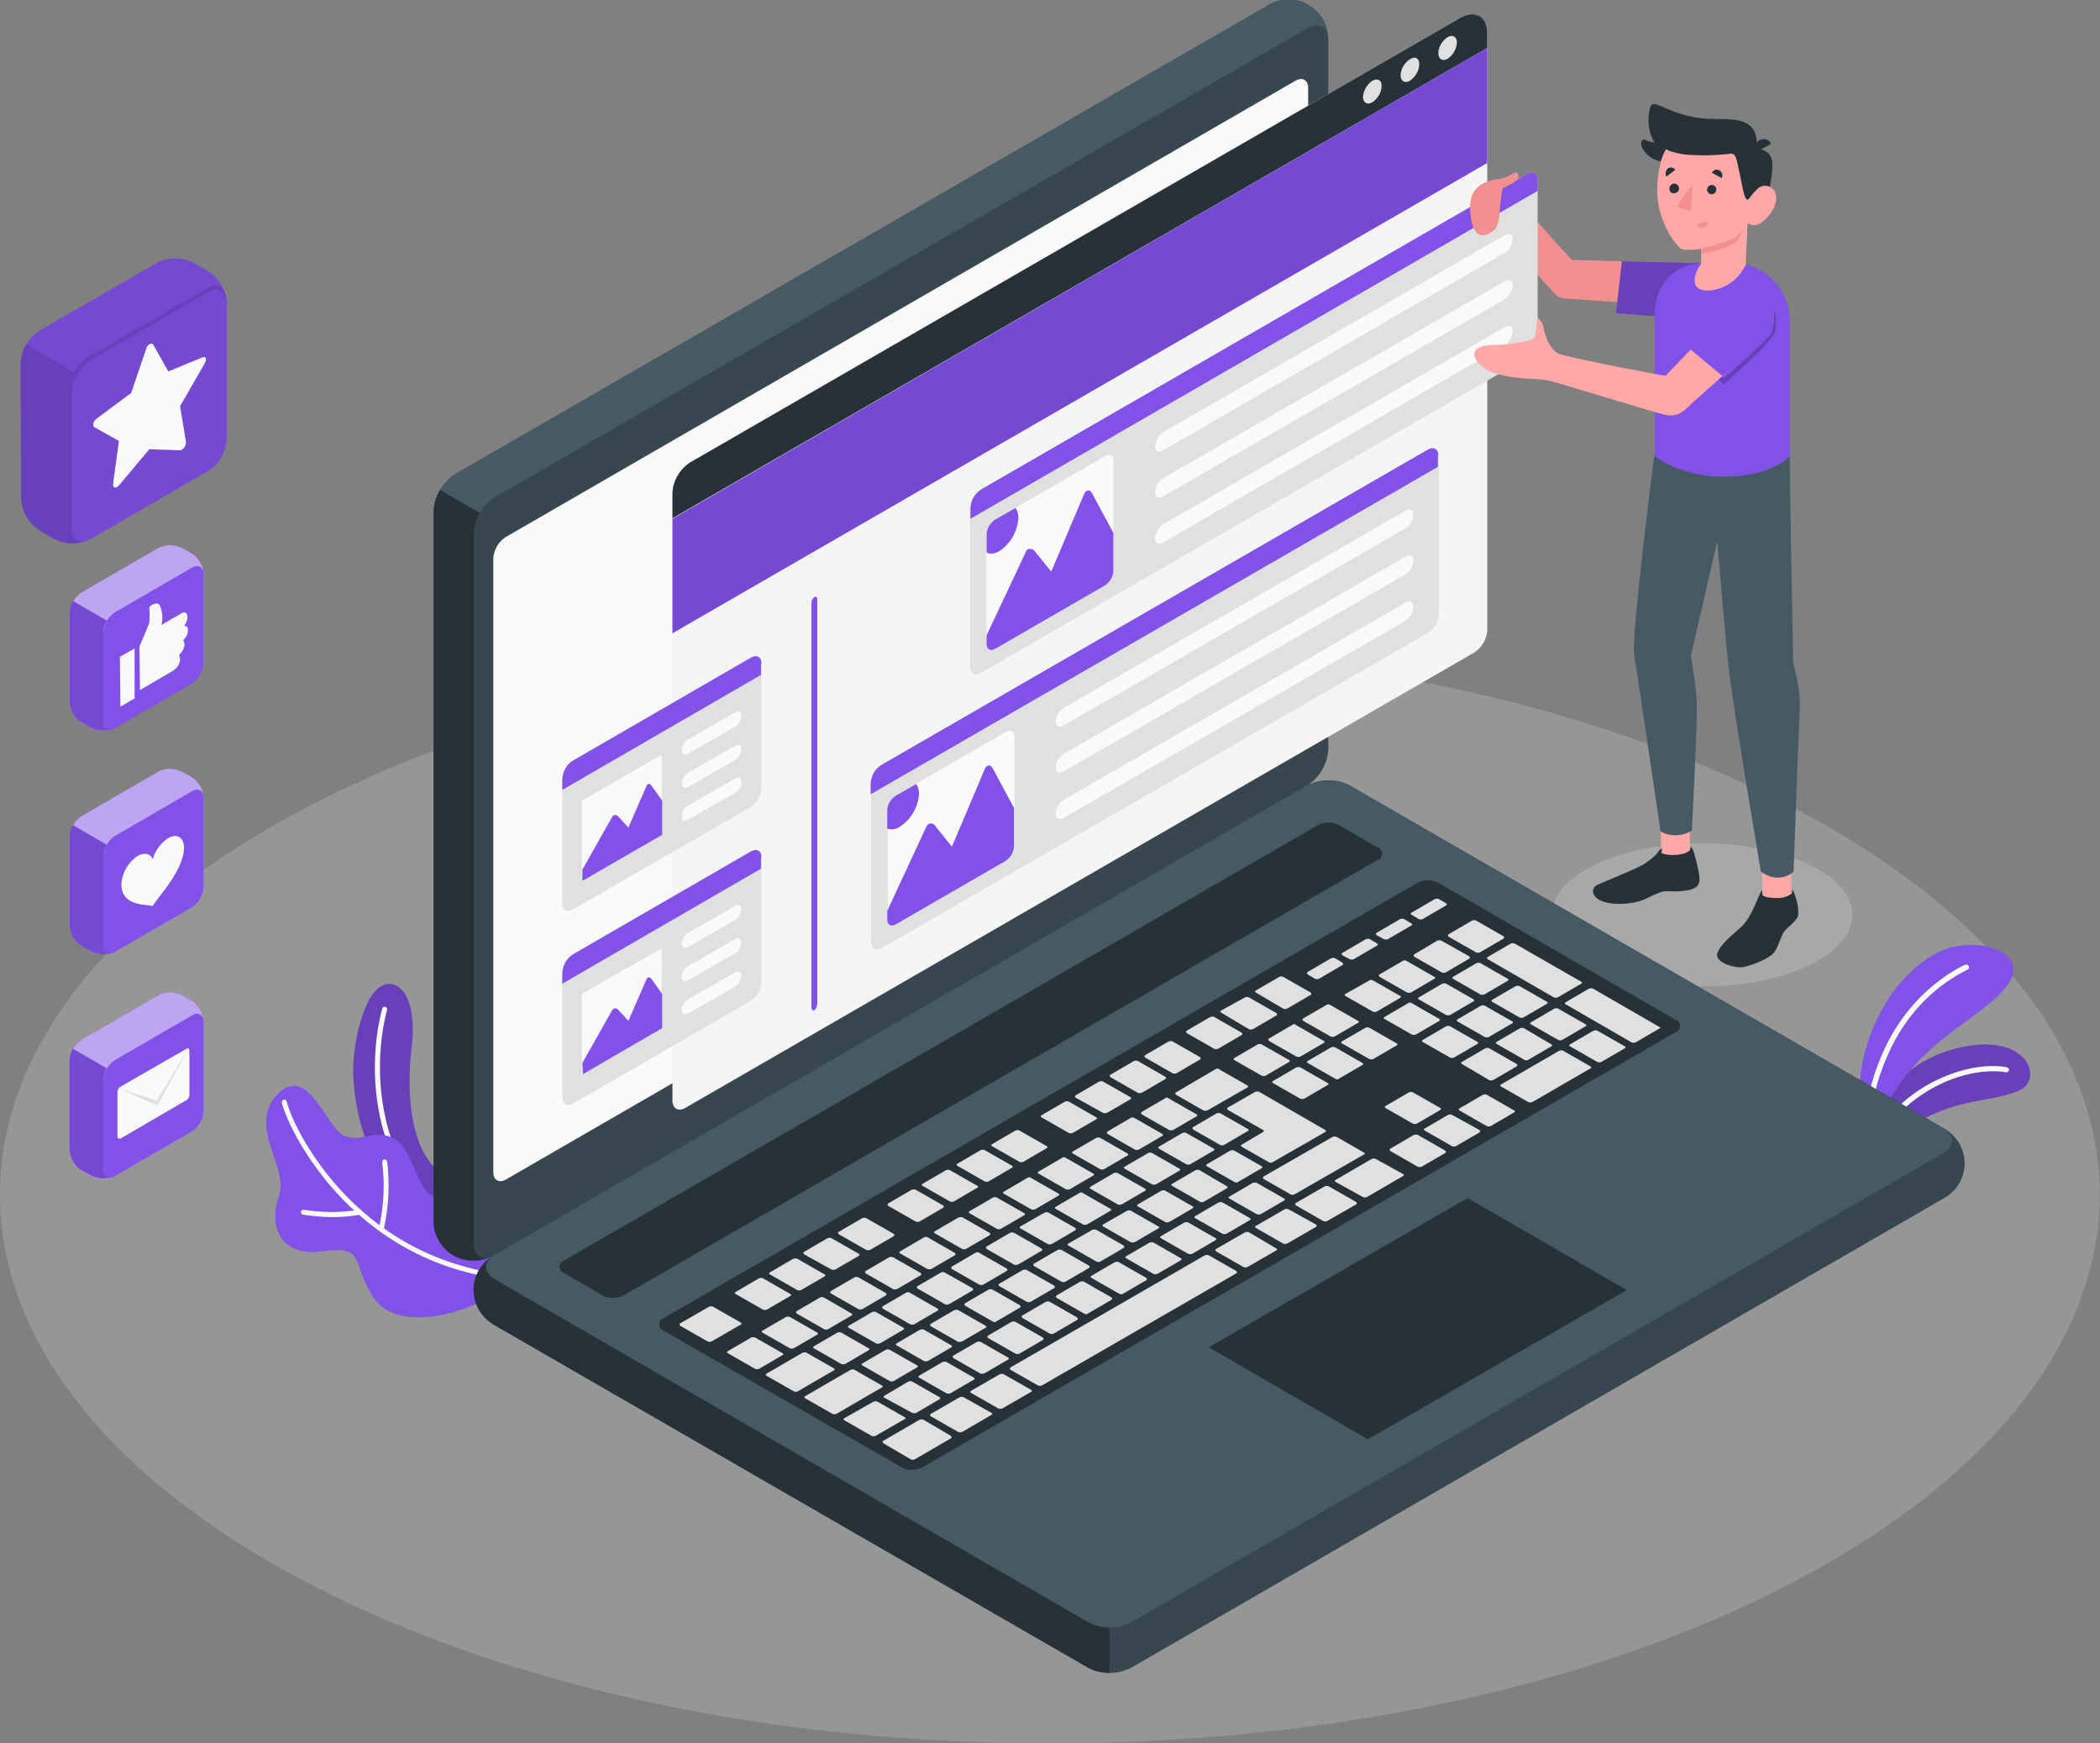 <?xml version="1.0" encoding="utf-8"?>
<!-- Generator: Adobe Illustrator 24.2.3, SVG Export Plug-In . SVG Version: 6.00 Build 0)  -->
<svg version="1.1" id="Livello_1" xmlns="http://www.w3.org/2000/svg" xmlns:xlink="http://www.w3.org/1999/xlink" x="0px" y="0px"
	 viewBox="0 0 429.1 356.2" style="enable-background:new 0 0 429.1 356.2;" xml:space="preserve">
<rect x="0" y="0" width="429.1" height="356.2" fill="#808080" stroke="none"/>
<style type="text/css">
	.st0{opacity:0.2;}
	.st1{fill:#F0F0F0;}
	.st2{fill:#8251E8;}
	.st3{opacity:0.2;enable-background:new    ;}
	.st4{fill:#FAFAFA;}
	.st5{opacity:0.5;fill:#FAFAFA;enable-background:new    ;}
	.st6{opacity:0.1;enable-background:new    ;}
	.st7{fill:#E0E0E0;}
	.st8{opacity:0.25;}
	.st9{fill:#37474F;}
	.st10{fill:#263238;}
	.st11{fill:#455A64;}
	.st12{fill:#F5F5F5;}
	.st13{fill:#F28F8F;}
	.st14{fill:#FFA8A7;}
</style>
<g id="freepik--Floor--inject-2" class="st0">
	<path class="st1" d="M62.8,323.4c83.8,43.8,219.6,43.8,303.4,0s83.8-114.7,0-158.5s-219.6-43.8-303.4,0S-20.9,279.6,62.8,323.4z"/>
</g>
<g id="freepik--Plants--inject-2">
	<path class="st2" d="M384,237.7c0,0,1-5.3,9.6-9.4c8.3-4,13.1-3.1,18.8-5.4s1.6-13-14-8.3c-14.3,4.4-15.7,16.8-15.7,16.8L384,237.7
		z"/>
	<path class="st3" d="M384,237.7c0,0,1-5.3,9.6-9.4c8.3-4,13.1-3.1,18.8-5.4s1.6-13-14-8.3c-14.3,4.4-15.7,16.8-15.7,16.8L384,237.7
		z"/>
	<path class="st4" d="M382.5,235.7c-0.1,0-0.1,0-0.2,0c-0.3-0.1-0.4-0.4-0.3-0.7c0,0,0,0,0,0c2-5.7,7-11,13.5-14.2
		c8.4-4.1,14.3-2.8,14.6-2.7c0.3,0.1,0.5,0.4,0.4,0.6s-0.4,0.5-0.6,0.4l0,0c-0.1,0-5.9-1.3-13.8,2.6c-6.2,3.1-11.1,8.1-13,13.6
		C383,235.6,382.8,235.7,382.5,235.7z"/>
	<path class="st2" d="M382.8,231.1c0,0,1-3,4.9-8.9c6.6-10.2,17.5-14.6,22.2-20.5c5.1-6.3-3.7-10.2-11.6-8
		c-4.5,1.3-8.7,5.4-10.9,8.2c-4.6,6.1-7.2,13.4-7.5,21L382.8,231.1z"/>
	<path class="st4" d="M381.3,231.4L381.3,231.4c-0.3,0-0.5-0.3-0.5-0.6c0.5-6.6,2.3-13,5.5-18.9c6-10.8,14.9-14.6,15.3-14.8
		c0.3-0.1,0.6,0.1,0.7,0.4c0.1,0.2,0,0.5-0.2,0.6c-6.3,3.1-11.4,8.1-14.8,14.3c-3.1,5.7-4.9,11.9-5.4,18.4
		C381.9,231.1,381.6,231.4,381.3,231.4C381.3,231.4,381.3,231.4,381.3,231.4z"/>
	<path class="st2" d="M90.6,240.1c-7.2-4.8-7.5-17.8-6.5-26c1.6-13-5-16-8.4-10.3c-1.6,2.8-3.7,8.9-3.5,15.9
		c0.4,11.1,5.2,24.3,16.8,29.1L90.6,240.1z"/>
	<path class="st3" d="M90.6,240.1c-7.2-4.8-7.5-17.8-6.5-26c1.6-13-5-16-8.4-10.3c-1.6,2.8-3.7,8.9-3.5,15.9
		c0.4,11.1,5.2,24.3,16.8,29.1L90.6,240.1z"/>
	<path class="st4" d="M89.1,248.1c-0.1,0-0.2,0-0.3-0.1c-12.2-10.4-14.1-29-10.7-41.9c0.1-0.3,0.3-0.4,0.6-0.4
		c0.3,0.1,0.4,0.3,0.4,0.6c-3.3,12.6-1.5,30.8,10.4,40.9c0.2,0.2,0.2,0.5,0.1,0.7c0,0,0,0,0,0C89.4,248.1,89.2,248.1,89.1,248.1z"/>
	<path class="st2" d="M101.4,264.1c-6.3,4.5-20.7,8.4-25.3,0.7c-4.4-7.2-1.4-10.3-10.3-9.1s-10.9-5.6-8.8-11.4s-6.6-14.2-0.3-20.7
		s10,7.1,13.7,8.5c3.7,1.5,5.9-1.7,10.2,0.6c4.2,2.3,4.6,11.8,8.8,11.9c6.8,0.3,18.1,0.3,19,6.3S101.4,264.1,101.4,264.1z"/>
	<path class="st4" d="M103.9,261.5L103.9,261.5c-32.8-3.4-45.5-32-46.3-36.2c0-0.3,0.1-0.5,0.4-0.6s0.5,0.1,0.6,0.4
		c0.8,4.1,13.2,32,45.3,35.4c0.3,0,0.5,0.3,0.5,0.5c0,0,0,0,0,0C104.4,261.3,104.2,261.5,103.9,261.5z"/>
	<path class="st4" d="M68.1,248.7c-2.1,0-4.1-0.2-6.2-0.5c-0.3-0.1-0.4-0.3-0.4-0.6c0-0.3,0.3-0.4,0.6-0.4c0,0,0,0,0,0
		c3.7,0.6,7.5,0.6,11.3,0c0.3-0.1,0.5,0.1,0.6,0.4c0.1,0.3-0.1,0.5-0.4,0.6c0,0,0,0,0,0C71.8,248.5,70,248.7,68.1,248.7z"/>
	<path class="st4" d="M77.9,251.7h-0.1c-0.3-0.1-0.4-0.3-0.4-0.6c1-4.5,1.3-9,0.7-13.6c0-0.3,0.1-0.5,0.4-0.6c0.3,0,0.5,0.1,0.6,0.4
		c0.6,4.7,0.3,9.4-0.7,14C78.3,251.5,78.1,251.7,77.9,251.7z"/>
</g>
<g id="freepik--Icons--inject-2">
	<path class="st2" d="M16.6,212.5l15.7-9.1c1.5-0.8,3.3-0.8,4.9,0l2,1.1c1.4,0.9,2.3,2.5,2.4,4.2V227c-0.1,1.7-1,3.3-2.4,4.2
		l-15.7,9.1c-1.5,0.8-3.3,0.8-4.9,0l-2-1.1c-1.4-0.9-2.3-2.5-2.4-4.2v-18.1C14.3,215,15.2,213.5,16.6,212.5z"/>
	<path class="st5" d="M16.6,212.5l15.7-9.1c1.5-0.8,3.3-0.8,4.9,0l2,1.1c1.4,0.9,2.3,2.5,2.4,4.2V227c-0.1,1.7-1,3.3-2.4,4.2
		l-15.7,9.1c-1.5,0.8-3.3,0.8-4.9,0l-2-1.1c-1.4-0.9-2.3-2.5-2.4-4.2v-18.1C14.3,215,15.2,213.5,16.6,212.5z"/>
	<path class="st2" d="M41.6,208.9c0-1.6-1.1-2.2-2.4-1.4l-15.7,9.1c-1.4,0.9-2.3,2.5-2.4,4.2v18.1c0,1.5,1.1,2.2,2.4,1.4l15.7-9.1
		c1.4-0.9,2.3-2.5,2.4-4.2V208.9z"/>
	<path class="st2" d="M14.2,234.9c0.1,1.7,1,3.3,2.4,4.2l2,1.1c1.4,0.7,3,0.8,4.5,0.2c-1.2,0.4-2-0.2-2-1.6v-18.1
		c0-0.8,0.3-1.7,0.7-2.4l-6.9-4c-0.4,0.7-0.7,1.6-0.7,2.4L14.2,234.9z"/>
	<path class="st6" d="M14.2,234.9c0.1,1.7,1,3.3,2.4,4.2l2,1.1c1.4,0.7,3,0.8,4.5,0.2c-1.2,0.4-2-0.2-2-1.6v-18.1
		c0-0.8,0.3-1.7,0.7-2.4l-6.9-4c-0.4,0.7-0.7,1.6-0.7,2.4L14.2,234.9z"/>
	<path class="st4" d="M24.7,222l13.4-7.7c0.3-0.2,0.6,0,0.6,0.4v9c0,0.5-0.3,0.9-0.6,1.1l-13.4,7.8c-0.4,0.2-0.7,0-0.7-0.4v-9
		C24,222.7,24.3,222.2,24.7,222z"/>
	<polygon class="st7" points="24,222.3 32,224.9 38.7,213.9 32.2,225.9 	"/>
	<path class="st2" d="M16.6,166.8l15.7-9.1c1.5-0.8,3.3-0.8,4.9,0l2,1.1c1.4,0.9,2.3,2.5,2.4,4.2v18.1c-0.1,1.7-1,3.3-2.4,4.2
		l-15.7,9.1c-1.5,0.8-3.3,0.8-4.9,0l-2-1.1c-1.4-0.9-2.3-2.5-2.4-4.2V171C14.3,169.3,15.2,167.8,16.6,166.8z"/>
	<path class="st5" d="M16.6,166.8l15.7-9.1c1.5-0.8,3.3-0.8,4.9,0l2,1.1c1.4,0.9,2.3,2.5,2.4,4.2v18.1c-0.1,1.7-1,3.3-2.4,4.2
		l-15.7,9.1c-1.5,0.8-3.3,0.8-4.9,0l-2-1.1c-1.4-0.9-2.3-2.5-2.4-4.2V171C14.3,169.3,15.2,167.8,16.6,166.8z"/>
	<path class="st2" d="M41.6,163.1c0-1.6-1.1-2.2-2.4-1.4l-15.7,9.1c-1.4,0.9-2.3,2.5-2.4,4.2v18.1c0,1.5,1.1,2.2,2.4,1.4l15.7-9.1
		c1.4-0.9,2.3-2.5,2.4-4.2V163.1z"/>
	<path class="st2" d="M14.2,189.1c0.1,1.7,1,3.3,2.4,4.2l2,1.1c1.4,0.7,3,0.8,4.5,0.2c-1.2,0.4-2-0.2-2-1.6V175
		c0-0.8,0.3-1.7,0.7-2.4l-6.9-4c-0.4,0.7-0.7,1.6-0.7,2.4L14.2,189.1z"/>
	<path class="st6" d="M14.2,189.1c0.1,1.7,1,3.3,2.4,4.2l2,1.1c1.4,0.7,3,0.8,4.5,0.2c-1.2,0.4-2-0.2-2-1.6V175
		c0-0.8,0.3-1.7,0.7-2.4l-6.9-4c-0.4,0.7-0.7,1.6-0.7,2.4L14.2,189.1z"/>
	<path class="st4" d="M31.2,185.1l-1.6-0.2c-2.2-0.2-4.8-1-4.8-4.2c0.1-2.3,1.4-4.5,3.3-5.8c1.4-0.8,2.7-0.5,3.1,0.7
		c0.5-1.8,1.6-3.3,3.1-4.3c1.8-1.1,3.3-0.2,3.3,1.9c0,3.1-2.6,7-4.8,9.7L31.2,185.1z"/>
	<path class="st2" d="M16.6,121.1l15.7-9.1c1.5-0.8,3.3-0.8,4.9,0l2,1.1c1.4,0.9,2.3,2.5,2.4,4.2v18.1c-0.1,1.7-1,3.3-2.4,4.2
		l-15.7,9.1c-1.5,0.8-3.3,0.8-4.9,0l-2-1.1c-1.4-0.9-2.3-2.5-2.4-4.2v-18.1C14.3,123.6,15.2,122.1,16.6,121.1z"/>
	<path class="st5" d="M16.6,121.1l15.7-9.1c1.5-0.8,3.3-0.8,4.9,0l2,1.1c1.4,0.9,2.3,2.5,2.4,4.2v18.1c-0.1,1.7-1,3.3-2.4,4.2
		l-15.7,9.1c-1.5,0.8-3.3,0.8-4.9,0l-2-1.1c-1.4-0.9-2.3-2.5-2.4-4.2v-18.1C14.3,123.6,15.2,122.1,16.6,121.1z"/>
	<path class="st2" d="M23.5,148.8c-1.3,0.8-2.4,0.1-2.4-1.4v-18.1c0.1-1.7,1-3.3,2.4-4.2l15.7-9.1c1.3-0.8,2.4-0.1,2.4,1.4v18.1
		c-0.1,1.7-1,3.3-2.4,4.2"/>
	<path class="st2" d="M14.2,143.4c0.1,1.7,1,3.3,2.4,4.2l2,1.1c1.4,0.7,3,0.8,4.5,0.2c-1.2,0.4-2-0.2-2-1.6v-18.1
		c0-0.8,0.3-1.7,0.7-2.4l-6.9-4c-0.4,0.7-0.7,1.6-0.7,2.4L14.2,143.4z"/>
	<path class="st6" d="M14.2,143.4c0.1,1.7,1,3.3,2.4,4.2l2,1.1c1.4,0.7,3,0.8,4.5,0.2c-1.2,0.4-2-0.2-2-1.6v-18.1
		c0-0.8,0.3-1.7,0.7-2.4l-6.9-4c-0.4,0.7-0.7,1.6-0.7,2.4L14.2,143.4z"/>
	<path class="st4" d="M28.5,132.1c0,0,1.8-4.2,2-4.8c0.1-1,0.1-2.1,0-3.1c0-0.4,1.7-1.5,2.2-0.4c0.5,1.2,0.6,2.6,0.3,3.9l4.1-2.4
		c0.9-0.5,1.2,0.2,1.2,0.8c0,0.6-0.3,1.3-0.7,1.8c0,0,0.8-0.2,0.8,0.9c0,0.8-0.4,1.5-1,2c0,0,0.3,0.2,0.3,1c-0.1,0.8-0.5,1.5-1.1,2
		c0.1,0.3,0.2,0.7,0.2,1c-0.1,1-0.7,1.8-1.5,2.3l-6.7,3.9L28.5,132.1z"/>
	<polygon class="st4" points="24.6,144.4 27.5,142.7 27.5,132.5 24.5,134.2 	"/>
	<path class="st2" d="M8,67.6l24.1-13.9c2.3-1.2,5.1-1.2,7.5,0l3,1.8c2.2,1.4,3.6,3.8,3.7,6.5v27.8c-0.2,2.6-1.5,5-3.7,6.4l-24,13.9
		c-2.3,1.2-5.1,1.2-7.5,0l-3-1.8c-2.2-1.4-3.6-3.8-3.7-6.5V74C4.5,71.4,5.8,69,8,67.6z"/>
	<path class="st6" d="M8,67.6l24.1-13.9c2.3-1.2,5.1-1.2,7.5,0l3,1.8c2.2,1.4,3.6,3.8,3.7,6.5v27.8c-0.2,2.6-1.5,5-3.7,6.4l-24,13.9
		c-2.3,1.2-5.1,1.2-7.5,0l-3-1.8c-2.2-1.4-3.6-3.8-3.7-6.5V74C4.5,71.4,5.8,69,8,67.6z"/>
	<path class="st2" d="M46.3,61.7c0-1.4-0.7-4.9-4.2-2.7S21,71.2,18.5,72.6c-1.7,0.9-3,2.4-3.8,4.1l1.9,1.9L46.3,61.7z"/>
	<path class="st3" d="M46.3,61.7c0-1.4-0.7-4.9-4.2-2.7S21,71.2,18.5,72.6c-1.7,0.9-3,2.4-3.8,4.1l1.9,1.9L46.3,61.7z"/>
	<path class="st2" d="M18.5,110c-2.1,1.2-3.7,0.2-3.7-2.1V80.1c0.1-2.6,1.5-5,3.7-6.5l24-13.9c2.1-1.2,3.7-0.2,3.7,2.2v27.8
		c-0.2,2.6-1.5,5-3.7,6.4"/>
	<path class="st6" d="M18.5,110c-2.1,1.2-3.7,0.2-3.7-2.1V80.1c0.1-2.6,1.5-5,3.7-6.5l24-13.9c2.1-1.2,3.7-0.2,3.7,2.2v27.8
		c-0.2,2.6-1.5,5-3.7,6.4"/>
	<path class="st2" d="M4.3,101.8c0.1,2.6,1.5,5,3.7,6.5l3,1.8c2.1,1.1,4.6,1.2,6.8,0.3c-1.8,0.7-3.1-0.3-3.1-2.4V80.1
		c0-1.3,0.4-2.6,1.1-3.7L5.3,70.4c-0.7,1.1-1,2.4-1.1,3.7L4.3,101.8z"/>
	<path class="st3" d="M4.3,101.8c0.1,2.6,1.5,5,3.7,6.5l3,1.8c2.1,1.1,4.6,1.2,6.8,0.3c-1.8,0.7-3.1-0.3-3.1-2.4V80.1
		c0-1.3,0.4-2.6,1.1-3.7L5.3,70.4c-0.7,1.1-1,2.4-1.1,3.7L4.3,101.8z"/>
	<path class="st4" d="M31.3,70.4l3.1,5.5l7-2.9c0.7-0.3,0.9,0.5,0.4,1.3L36.8,83l1.2,7.3c0.1,0.7-0.6,1.7-1.2,1.7l-6.3-0.2l-6.2,7.4
		c-0.6,0.7-1.3,0.5-1.2-0.3l1.2-8.8l-5-2.8c-0.5-0.3-0.2-1.4,0.5-1.8l7-5.2l3.1-9.1C30.1,70.4,31,69.9,31.3,70.4z"/>
</g>
<g id="freepik--Shadow--inject-2" class="st8">
	<path class="st7" d="M369.5,197.3c-12,5.7-31.4,5.7-43.4,0s-12-15,0-20.7c12-5.7,31.4-5.7,43.4,0
		C381.5,182.3,381.5,191.6,369.5,197.3z"/>
</g>
<g id="freepik--Device--inject-2">
	<path class="st9" d="M96.8,263.6c0.2,2.9,1.8,5.6,4.3,7.2l121.3,70c2.7,1.4,5.9,1.4,8.7,0l166-95.9c4-2.1,5.5-7,3.4-11
		c-0.8-1.4-1.9-2.6-3.4-3.4l-121.3-70c-2.7-1.4-5.9-1.4-8.7,0l-166,95.9C98.6,258,97,260.6,96.8,263.6z"/>
	<path class="st10" d="M146.8,230l-45.7,26.4c-4,2.1-5.5,7-3.4,11c0.8,1.4,1.9,2.6,3.4,3.4l121.3,70c1.3,0.7,2.8,1,4.3,1V230H146.8z
		"/>
	<path class="st11" d="M92.7,256.5c-2.4-1.7-4-4.4-4.1-7.3V104.4c0.2-3,1.8-5.8,4.3-7.5L259,1.1c3.8-2.4,8.8-1.2,11.2,2.6
		c0.9,1.4,1.3,3,1.2,4.6V153c-0.2,3-1.8,5.8-4.3,7.5l-166,95.9C98.5,257.8,95.4,257.8,92.7,256.5z"/>
	<path class="st10" d="M108.9,111.1l-19-11c-0.8,1.3-1.2,2.8-1.3,4.3v144.8c-0.2,4.5,3.4,8.3,7.8,8.4c1.6,0.1,3.2-0.4,4.6-1.2
		l18.9-10.9L108.9,111.1z"/>
	<path class="st9" d="M96.8,109.1v144.8c0,2.8,1.9,3.9,4.3,2.5l166-95.9c2.6-1.7,4.2-4.5,4.3-7.5V8.3c0-2.8-1.9-3.9-4.3-2.5
		l-166,95.8C98.5,103.3,96.9,106.1,96.8,109.1z"/>
	<path class="st11" d="M101.1,261.4l121.3,70.1c2.7,1.4,5.9,1.4,8.7,0l166-95.9c2.4-1.4,2.4-3.6,0-5l-121.3-70.1
		c-2.7-1.4-5.9-1.4-8.7,0l-166,95.9C98.7,257.8,98.7,260,101.1,261.4z"/>
	<path class="st4" d="M103.4,109.7l161.3-93.2c1.4-0.8,2.6-0.2,2.6,1.5v125.3c-0.1,1.8-1.1,3.5-2.6,4.5L103.4,241
		c-1.4,0.8-2.6,0.2-2.6-1.5V114.1C100.9,112.3,101.9,110.6,103.4,109.7z"/>
	<path class="st10" d="M115.2,257.6l154.1-89c1.4-0.7,3-0.7,4.3,0l7.9,4.6c0.7,0.2,1.1,1,0.8,1.7c-0.1,0.4-0.4,0.7-0.8,0.8
		l-154.1,89c-1.4,0.7-3,0.7-4.3,0l-7.9-4.6c-0.7-0.3-1-1-0.8-1.7C114.5,258.1,114.8,257.8,115.2,257.6z"/>
	<path class="st10" d="M135.5,269.4l154.1-89c1.4-0.7,3-0.7,4.3,0l48.5,28c0.7,0.2,1.1,1,0.8,1.7c-0.1,0.4-0.4,0.7-0.8,0.8
		l-153.9,88.9c-1.4,0.7-3,0.7-4.3,0l-48.6-27.9c-0.7-0.2-1.1-1-0.8-1.7C134.8,269.8,135.1,269.5,135.5,269.4z"/>
	<path class="st7" d="M273.6,220.4l4.8-2.8c0.2-0.1,0.2-0.3,0-0.4l-5.6-3.2c-0.2-0.1-0.5-0.1-0.8,0l-4.8,2.8c-0.2,0.1-0.2,0.3,0,0.4
		l5.6,3.2C273.1,220.6,273.4,220.6,273.6,220.4z M264.1,209.4l-4.8,2.8c-0.2,0.1-0.2,0.3,0,0.5l5.6,3.2c0.2,0.1,0.5,0.1,0.8,0
		l4.8-2.8c0.2-0.1,0.2-0.3,0-0.4l-5.6-3.2C264.6,209.2,264.3,209.2,264.1,209.4z M248.5,218.4l-8.2,4.8c-0.2,0.1-0.2,0.3,0,0.5
		l5.6,3.2c0.2,0.1,0.5,0.1,0.8,0l8.2-4.7c0.2-0.1,0.2-0.3,0-0.4l-5.6-3.2C249,218.3,248.7,218.3,248.5,218.4z M257,213.4l-4.8,2.8
		c-0.2,0.1-0.2,0.3,0,0.4l5.6,3.2c0.2,0.1,0.5,0.1,0.8,0l4.8-2.8c0.2-0.1,0.2-0.3,0-0.4l-5.6-3.2C257.6,213.3,257.3,213.3,257,213.4
		z M238.1,224.4l-4.8,2.8c-0.2,0.1-0.2,0.3,0,0.5l5.6,3.2c0.2,0.1,0.5,0.1,0.8,0l4.8-2.8c0.2-0.1,0.2-0.3,0-0.4l-5.6-3.2
		C238.6,224.2,238.3,224.2,238.1,224.4L238.1,224.4z M231.1,228.4l-4.8,2.8c-0.2,0.1-0.2,0.3,0,0.5l5.6,3.2c0.2,0.1,0.5,0.1,0.8,0
		l4.8-2.8c0.2-0.1,0.2-0.3,0-0.4l-5.6-3.2C231.6,228.3,231.3,228.3,231.1,228.4L231.1,228.4z M253,241.5l4.8-2.8
		c0.2-0.1,0.2-0.3,0-0.4l-5.6-3.2c-0.2-0.1-0.5-0.1-0.8,0l-4.8,2.8c-0.2,0.1-0.2,0.3,0,0.4l5.6,3.2
		C252.5,241.7,252.8,241.7,253,241.5L253,241.5z M245.9,245.6l4.8-2.8c0.2-0.1,0.2-0.3,0-0.4l-5.6-3.3c-0.2-0.1-0.5-0.1-0.8,0
		l-4.8,2.8c-0.2,0.1-0.2,0.3,0,0.4l5.6,3.2C245.4,245.7,245.7,245.7,245.9,245.6L245.9,245.6z M238.9,249.7l4.8-2.8
		c0.2-0.1,0.2-0.3,0-0.4l-5.6-3.2c-0.2-0.1-0.5-0.1-0.8,0l-4.8,2.8c-0.2,0.1-0.2,0.3,0,0.4l5.6,3.2
		C238.4,249.8,238.6,249.8,238.9,249.7L238.9,249.7z M231.9,253.8l4.8-2.8c0.2-0.1,0.2-0.3,0-0.4l-5.6-3.2c-0.2-0.1-0.5-0.1-0.8,0
		l-4.9,2.8c-0.2,0.1-0.2,0.3,0,0.4l5.6,3.2C231.3,253.9,231.6,253.9,231.9,253.8L231.9,253.8z M266.5,224.5l4.8-2.8
		c0.2-0.1,0.2-0.3,0-0.4l-5.6-3.2c-0.2-0.1-0.5-0.1-0.8,0l-4.8,2.8c-0.2,0.1-0.2,0.3,0,0.4l5.6,3.2
		C266,224.6,266.3,224.6,266.5,224.5z M260,237.5l10.8-6.2c0.2-0.1,0.2-0.3,0-0.4l-13.5-7.8c-0.2-0.1-0.5-0.1-0.8,0l-5.6,3.2
		c-0.2,0.1-0.2,0.3,0,0.5l7.2,4.1c0.2,0.1,0.2,0.3,0,0.4l-4.4,2.6c-0.2,0.1-0.2,0.3,0,0.4l5.6,3.2
		C259.5,237.6,259.8,237.6,260,237.5L260,237.5z M224,232.5l-4.8,2.8c-0.2,0.1-0.2,0.3,0,0.4l5.6,3.2c0.2,0.1,0.5,0.1,0.8,0l4.8-2.8
		c0.2-0.1,0.2-0.3,0-0.4l-5.6-3.2C224.5,232.4,224.2,232.4,224,232.5z M217,236.6l-4.8,2.8c-0.2,0.1-0.2,0.3,0,0.4l5.6,3.2
		c0.2,0.1,0.5,0.1,0.8,0l4.8-2.8c0.2-0.1,0.2-0.3,0-0.4l-5.6-3.2C217.5,236.4,217.2,236.4,217,236.6L217,236.6z M181.8,282.2
		c0.2,0.1,0.5,0.1,0.8,0l4.8-2.8c0.2-0.1,0.2-0.3,0-0.4l-5.6-3.2c-0.2-0.1-0.5-0.1-0.8,0l-4.8,2.8c-0.2,0.1-0.2,0.3,0,0.4
		L181.8,282.2z M160.6,269.1l-4.8,2.8c-0.2,0.1-0.2,0.3,0,0.4l5.6,3.2c0.2,0.1,0.5,0.1,0.8,0l4.8-2.8c0.2-0.1,0.2-0.3,0-0.4
		l-5.6-3.2C161.1,269,160.8,269,160.6,269.1z M171.9,278.7c0.2,0.1,0.5,0.1,0.8,0l4.8-2.8c0.2-0.1,0.2-0.3,0-0.4l-5.6-3.2
		c-0.2-0.1-0.5-0.1-0.8,0l-4.8,2.8c-0.2,0.1-0.2,0.3,0,0.4L171.9,278.7z M194.2,284.7l4.8-2.8c0.2-0.1,0.2-0.3,0-0.4l-5.6-3.2
		c-0.2-0.1-0.5-0.1-0.8,0l-4.8,2.8c-0.2,0.1-0.2,0.3,0,0.4l5.6,3.2C193.6,284.8,193.9,284.8,194.2,284.7L194.2,284.7z M186.4,288.7
		c0.2,0.1,0.5,0.1,0.8,0l4.8-2.8c0.2-0.1,0.2-0.3,0-0.4l-5.6-3.2c-0.2-0.1-0.5-0.1-0.8,0l-4.9,2.9c-0.2,0.1-0.2,0.3,0,0.4
		L186.4,288.7z M167.6,265.1l-4.8,2.8c-0.2,0.1-0.2,0.3,0,0.5l5.6,3.2c0.2,0.1,0.5,0.1,0.8,0l4.8-2.8c0.2-0.1,0.2-0.3,0-0.4
		l-5.5-3.2C168.1,265,167.8,265,167.6,265.1z M202.9,244.7l-4.8,2.8c-0.2,0.1-0.2,0.3,0,0.4l5.6,3.2c0.2,0.1,0.5,0.1,0.8,0l4.8-2.8
		c0.2-0.1,0.2-0.3,0-0.4l-5.6-3.2C203.4,244.6,203.1,244.6,202.9,244.7z M174.6,261l-4.8,2.8c-0.2,0.1-0.2,0.3,0,0.5l5.6,3.2
		c0.2,0.1,0.5,0.1,0.8,0l4.8-2.8c0.2-0.1,0.2-0.3,0-0.5l-5.6-3.2C175.2,260.9,174.9,260.9,174.6,261z M209.9,240.7l-4.8,2.8
		c-0.2,0.1-0.2,0.3,0,0.4l5.6,3.2c0.2,0.1,0.5,0.1,0.8,0l4.8-2.8c0.2-0.1,0.2-0.3,0-0.4l-5.6-3.2
		C210.4,240.5,210.1,240.5,209.9,240.7L209.9,240.7z M195.8,248.8l-4.8,2.8c-0.2,0.1-0.2,0.3,0,0.4l5.6,3.2c0.2,0.1,0.5,0.1,0.8,0
		l4.8-2.8c0.2-0.1,0.2-0.3,0-0.5l-5.6-3.2C196.3,248.7,196,248.7,195.8,248.8L195.8,248.8z M188.7,252.9l-4.8,2.8
		c-0.2,0.1-0.2,0.3,0,0.4l5.6,3.2c0.2,0.1,0.5,0.1,0.8,0l4.8-2.8c0.2-0.1,0.2-0.3,0-0.5l-5.6-3.2C189.3,252.7,189,252.7,188.7,252.9
		L188.7,252.9z M181.7,256.9l-4.8,2.8c-0.2,0.1-0.2,0.3,0,0.5l5.6,3.2c0.2,0.1,0.5,0.1,0.8,0l4.8-2.8c0.2-0.1,0.2-0.3,0-0.5
		l-5.6-3.2C182.2,256.8,181.9,256.8,181.7,256.9L181.7,256.9z M217.7,261.9l4.8-2.8c0.2-0.1,0.2-0.3,0-0.5l-5.6-3.2
		c-0.2-0.1-0.5-0.1-0.8,0l-4.8,2.8c-0.2,0.1-0.2,0.3,0,0.5l5.6,3.2C217.2,262,217.5,262,217.7,261.9L217.7,261.9z M279.7,200.4
		l-4.8,2.7c-0.2,0.1-0.2,0.3,0,0.4l5.6,3.2c0.2,0.1,0.5,0.1,0.8,0l4.8-2.8c0.2-0.1,0.2-0.3,0-0.4l-5.6-3.2
		C280.2,200.2,279.9,200.2,279.7,200.4L279.7,200.4z M271.1,205.3l-4.8,2.8c-0.2,0.1-0.2,0.3,0,0.5l5.6,3.2c0.2,0.1,0.5,0.1,0.8,0
		l4.8-2.8c0.2-0.1,0.2-0.3,0-0.4l-5.6-3.2C271.7,205.2,271.4,205.2,271.1,205.3L271.1,205.3z M286.7,196.3l-4.8,2.8
		c-0.2,0.1-0.2,0.3,0,0.5l5.6,3.2c0.2,0.1,0.5,0.1,0.8,0l4.8-2.8c0.2-0.1,0.2-0.3,0-0.4l-5.6-3.2C287.2,196.2,287,196.2,286.7,196.3
		L286.7,196.3z M250.2,233.9l4.8-2.8c0.2-0.1,0.2-0.3,0-0.4l-5.6-3.2c-0.2-0.1-0.5-0.1-0.8,0l-4.8,2.8c-0.2,0.1-0.2,0.3,0,0.5
		l5.6,3.2C249.7,234,250,234.1,250.2,233.9L250.2,233.9z M294.5,192.2c-0.2-0.1-0.5-0.1-0.8,0L289,195c-0.2,0.1-0.2,0.3,0,0.5
		l5.6,3.2c0.2,0.1,0.5,0.1,0.8,0l4.8-2.8c0.2-0.1,0.2-0.3,0-0.5L294.5,192.2z M224.8,257.8l4.8-2.8c0.2-0.1,0.2-0.3,0-0.5l-5.6-3.2
		c-0.2-0.1-0.5-0.1-0.8,0l-4.9,2.8c-0.2,0.1-0.2,0.3,0,0.4l5.6,3.2C224.2,257.9,224.5,257.9,224.8,257.8z M311.3,207.9l4.8-2.8
		c0.2-0.1,0.2-0.3,0-0.4l-5.6-3.2c-0.2-0.1-0.5-0.1-0.8,0l-4.8,2.8c-0.2,0.1-0.2,0.3,0,0.4l5.6,3.2C310.7,208,311,208,311.3,207.9
		L311.3,207.9z M296.3,207.4l4.8-2.8c0.2-0.1,0.2-0.3,0-0.4l-5.6-3.2c-0.2-0.1-0.5-0.1-0.8,0l-4.8,2.8c-0.2,0.1-0.2,0.3,0,0.4
		l5.6,3.2C295.7,207.5,296,207.5,296.3,207.4L296.3,207.4z M302.5,196.8c-0.2-0.1-0.5-0.1-0.8,0l-4.8,2.8c-0.2,0.1-0.2,0.3,0,0.4
		l5.6,3.2c0.2,0.1,0.5,0.1,0.8,0l4.8-2.8c0.2-0.1,0.2-0.3,0-0.4L302.5,196.8z M304,196l13.5,7.8c0.2,0.1,0.5,0.1,0.8,0l4.8-2.8
		c0.2-0.1,0.2-0.3,0-0.4l-13.6-7.8c-0.2-0.1-0.5-0.1-0.8,0l-4.8,2.8C303.8,195.7,303.8,195.9,304,196L304,196z M287.7,205l-4.8,2.8
		c-0.2,0.1-0.2,0.3,0,0.4l5.6,3.2c0.2,0.1,0.5,0.1,0.8,0l4.8-2.8c0.2-0.1,0.2-0.3,0-0.4l-5.6-3.2C288.2,204.8,287.9,204.8,287.7,205
		L287.7,205z M234.6,235.6l-4.8,2.8c-0.2,0.1-0.2,0.3,0,0.4l5.6,3.2c0.2,0.1,0.5,0.1,0.8,0l4.8-2.8c0.2-0.1,0.2-0.3,0-0.4l-5.6-3.2
		C235.1,235.5,234.8,235.5,234.6,235.6z M303.4,211.9c0.2,0.1,0.5,0.1,0.8,0l4.8-2.8c0.2-0.1,0.2-0.3,0-0.4l-5.6-3.2
		c-0.2-0.1-0.5-0.1-0.8,0l-4.8,2.8c-0.2,0.1-0.2,0.3,0,0.4L303.4,211.9z M241.6,231.5l-4.8,2.8c-0.2,0.1-0.2,0.3,0,0.4l5.6,3.2
		c0.2,0.1,0.5,0.1,0.8,0l4.8-2.8c0.2-0.1,0.2-0.3,0-0.4l-5.6-3.2C242.1,231.4,241.9,231.4,241.6,231.5L241.6,231.5z M188.8,278.1
		c0.2,0.1,0.5,0.1,0.8,0l4.8-2.8c0.2-0.1,0.2-0.3,0-0.4l-5.6-3.2c-0.2-0.1-0.5-0.1-0.8,0l-4.8,2.8c-0.2,0.1-0.2,0.3,0,0.4
		L188.8,278.1z M178.2,268.1l-4.8,2.8c-0.2,0.1-0.2,0.3,0,0.4l5.6,3.2c0.2,0.1,0.5,0.1,0.8,0l4.8-2.8c0.2-0.1,0.2-0.3,0-0.4
		l-5.6-3.2C178.7,268,178.4,268,178.2,268.1L178.2,268.1z M196.6,274.1l4.8-2.8c0.2-0.1,0.2-0.3,0-0.4l-5.6-3.2
		c-0.2-0.1-0.5-0.1-0.8,0l-4.8,2.8c-0.2,0.1-0.2,0.3,0,0.5l5.6,3.2C196,274.2,196.3,274.2,196.6,274.1z M203.6,270l4.8-2.8
		c0.2-0.1,0.2-0.3,0-0.5l-5.6-3.2c-0.2-0.1-0.5-0.1-0.8,0l-4.8,2.8c-0.2,0.1-0.2,0.3,0,0.5l5.6,3.2
		C203.1,270.2,203.4,270.2,203.6,270L203.6,270z M210.6,266l4.8-2.8c0.2-0.1,0.2-0.3,0-0.5l-5.6-3.2c-0.2-0.1-0.5-0.1-0.8,0
		l-4.8,2.8c-0.2,0.1-0.2,0.3,0,0.5l5.6,3.2C210.1,266.1,210.4,266.1,210.6,266L210.6,266z M185.2,264.1l-4.8,2.8
		c-0.2,0.1-0.2,0.3,0,0.5l5.6,3.2c0.2,0.1,0.5,0.1,0.8,0l4.8-2.8c0.2-0.1,0.2-0.3,0-0.4l-5.6-3.2C185.7,264,185.5,264,185.2,264.1z
		 M192.3,260l-4.8,2.8c-0.2,0.1-0.2,0.3,0,0.5l5.6,3.2c0.2,0.1,0.5,0.1,0.8,0l4.8-2.8c0.2-0.1,0.2-0.3,0-0.5L193,260
		C192.8,259.9,192.5,259.9,192.3,260L192.3,260z M220.5,243.8l-4.8,2.8c-0.2,0.1-0.2,0.3,0,0.4l5.6,3.2c0.2,0.1,0.5,0.1,0.8,0
		l4.8-2.8c0.2-0.1,0.2-0.3,0-0.4l-5.6-3.2C221,243.6,220.7,243.6,220.5,243.8L220.5,243.8z M213.4,247.8l-4.9,2.8
		c-0.2,0.1-0.2,0.3,0,0.4l5.6,3.2c0.2,0.1,0.5,0.1,0.8,0l4.8-2.8c0.2-0.1,0.2-0.3,0-0.5l-5.6-3.2
		C213.9,247.7,213.6,247.7,213.4,247.8L213.4,247.8z M227.6,239.7l-4.8,2.8c-0.2,0.1-0.2,0.3,0,0.4l5.6,3.2c0.2,0.1,0.5,0.1,0.8,0
		l4.8-2.8c0.2-0.1,0.2-0.3,0-0.4l-5.6-3.2C228.1,239.6,227.8,239.6,227.6,239.7z M199.3,256l-4.8,2.8c-0.2,0.1-0.2,0.3,0,0.5
		l5.6,3.2c0.2,0.1,0.5,0.1,0.8,0l4.8-2.8c0.2-0.1,0.2-0.3,0-0.5l-5.6-3.2C199.9,255.8,199.6,255.8,199.3,256L199.3,256z
		 M206.4,251.9l-4.8,2.8c-0.2,0.1-0.2,0.3,0,0.5l5.6,3.2c0.2,0.1,0.5,0.1,0.8,0l4.8-2.8c0.2-0.1,0.2-0.3,0-0.5l-5.6-3.2
		C206.9,251.8,206.6,251.8,206.4,251.9L206.4,251.9z M201.2,280.6l4.8-2.8c0.2-0.1,0.2-0.3,0-0.4l-5.6-3.2c-0.2-0.1-0.5-0.1-0.8,0
		l-4.8,2.8c-0.2,0.1-0.2,0.3,0,0.5l5.6,3.2C200.7,280.7,201,280.7,201.2,280.6L201.2,280.6z M159.9,276.5l-5.6-3.2
		c-0.2-0.1-0.5-0.1-0.8,0l-4.8,2.8c-0.2,0.1-0.2,0.3,0,0.4l5.6,3.2c0.2,0.1,0.5,0.1,0.8,0l4.8-2.8
		C160.1,276.8,160.1,276.6,159.9,276.5L159.9,276.5z M170.4,279.6l-5.6-3.2c-0.2-0.1-0.5-0.1-0.8,0l-7.4,4.3c-0.2,0.1-0.2,0.3,0,0.4
		l5.6,3.2c0.2,0.1,0.5,0.1,0.8,0l7.4-4.3C170.6,279.9,170.6,279.7,170.4,279.6L170.4,279.6z M151.3,270.2l-5.6-3.2
		c-0.2-0.1-0.5-0.1-0.8,0l-5.9,3.4c-0.2,0.1-0.2,0.3,0,0.5l5.6,3.2c0.2,0.1,0.5,0.1,0.8,0l5.9-3.4
		C151.6,270.6,151.6,270.4,151.3,270.2L151.3,270.2z M155.9,267.6c0.2,0.1,0.5,0.1,0.8,0l4.8-2.8c0.2-0.1,0.2-0.3,0-0.4l-5.6-3.2
		c-0.2-0.1-0.5-0.1-0.8,0l-4.8,2.8c-0.2,0.1-0.2,0.3,0,0.4L155.9,267.6z M180.2,283.1l-5.6-3.2c-0.2-0.1-0.5-0.1-0.8,0l-9.3,5.4
		c-0.2,0.1-0.2,0.3,0,0.4l5.6,3.2c0.2,0.1,0.5,0.1,0.8,0l9.3-5.4C180.5,283.4,180.4,283.2,180.2,283.1z M184.9,289.6l-5.6-3.2
		c-0.2-0.1-0.5-0.1-0.8,0l-6,3.4c-0.2,0.1-0.2,0.3,0,0.4l5.6,3.2c0.2,0.1,0.5,0.1,0.8,0l5.9-3.4
		C185.1,289.9,185.1,289.8,184.9,289.6L184.9,289.6z M208.3,237.4c0.2,0.1,0.5,0.1,0.8,0l4.8-2.8c0.2-0.1,0.2-0.3,0-0.4l-5.6-3.2
		c-0.2-0.1-0.5-0.1-0.8,0l-4.8,2.8c-0.2,0.1-0.2,0.3,0,0.4L208.3,237.4z M194.1,245.5c0.2,0.1,0.5,0.1,0.8,0l4.8-2.8
		c0.2-0.1,0.2-0.3,0-0.4l-5.6-3.2c-0.2-0.1-0.5-0.1-0.8,0l-4.8,2.8c-0.2,0.1-0.2,0.3,0,0.4L194.1,245.5z M162.9,263.6
		c0.2,0.1,0.5,0.1,0.8,0l4.8-2.8c0.2-0.1,0.2-0.3,0-0.4l-5.6-3.2c-0.2-0.1-0.5-0.1-0.8,0l-4.8,2.8c-0.2,0.1-0.2,0.3,0,0.4
		L162.9,263.6z M201.2,241.4c0.2,0.1,0.5,0.1,0.8,0l4.8-2.8c0.2-0.1,0.2-0.3,0-0.4l-5.6-3.2c-0.2-0.1-0.5-0.1-0.8,0l-4.8,2.8
		c-0.2,0.1-0.2,0.3,0,0.4L201.2,241.4z M187.1,249.6c0.2,0.1,0.5,0.1,0.8,0l4.8-2.8c0.2-0.1,0.2-0.3,0-0.5l-5.6-3.2
		c-0.2-0.1-0.5-0.1-0.8,0l-4.8,2.8c-0.2,0.1-0.2,0.3,0,0.5L187.1,249.6z M188.7,290.1c-0.2-0.1-0.5-0.1-0.8,0l-7.4,4.3
		c-0.2,0.1-0.2,0.3,0,0.5l5.6,3.3c0.2,0.1,0.5,0.1,0.8,0l7.4-4.3c0.2-0.1,0.2-0.3,0-0.5L188.7,290.1z M177,255.4
		c0.2,0.1,0.5,0.1,0.8,0l4.8-2.8c0.2-0.1,0.2-0.3,0-0.5l-5.6-3.2c-0.2-0.1-0.5-0.1-0.8,0l-4.8,2.8c-0.2,0.1-0.2,0.3,0,0.5L177,255.4
		z M169.9,259.4c0.2,0.1,0.5,0.1,0.8,0l4.8-2.8c0.2-0.1,0.2-0.3,0-0.4l-5.6-3.2c-0.2-0.1-0.5-0.1-0.8,0l-4.8,2.8
		c-0.2,0.1-0.2,0.3,0,0.5L169.9,259.4z M319.4,214.7c-0.2-0.1-0.5-0.1-0.8,0l-11.9,6.9c-0.2,0.1-0.2,0.3,0,0.4l5.6,3.2
		c0.2,0.1,0.5,0.1,0.8,0l11.9-6.9c0.2-0.1,0.2-0.3,0-0.4L319.4,214.7z M303.8,223.7c-0.2-0.1-0.5-0.1-0.8,0l-4.8,2.8
		c-0.2,0.1-0.2,0.3,0,0.4l5.6,3.2c0.2,0.1,0.5,0.1,0.8,0l4.8-2.8c0.2-0.1,0.2-0.3,0-0.4L303.8,223.7z M208.3,276.6l4.8-2.8
		c0.2-0.1,0.2-0.3,0-0.5l-5.6-3.2c-0.2-0.1-0.5-0.1-0.8,0l-4.8,2.8c-0.2,0.1-0.2,0.3,0,0.5l5.6,3.2
		C207.7,276.7,208,276.7,208.3,276.6z M289.7,231.9c-0.2-0.1-0.5-0.1-0.8,0l-4.8,2.8c-0.2,0.1-0.2,0.3,0,0.5l5.6,3.2
		c0.2,0.1,0.5,0.1,0.8,0l4.8-2.8c0.2-0.1,0.2-0.3,0-0.5L289.7,231.9z M326.4,210.6c-0.2-0.1-0.5-0.1-0.8,0l-4.8,2.8
		c-0.2,0.1-0.2,0.3,0,0.4l5.6,3.2c0.2,0.1,0.5,0.1,0.8,0l4.8-2.8c0.2-0.1,0.2-0.3,0-0.4L326.4,210.6z M339,209.8l-13.5-7.8
		c-0.2-0.1-0.5-0.1-0.8,0l-4.8,2.8c-0.2,0.1-0.2,0.3,0,0.4l13.5,7.8c0.2,0.1,0.5,0.1,0.8,0l4.8-2.8
		C339.3,210.1,339.3,209.9,339,209.8z M263.3,247.1c-0.2-0.1-0.5-0.1-0.8,0l-5.9,3.4c-0.2,0.1-0.2,0.3,0,0.4l5.6,3.2
		c0.2,0.1,0.5,0.1,0.8,0l5.9-3.4c0.2-0.1,0.2-0.3,0-0.5L263.3,247.1z M281.1,236.8c-0.2-0.1-0.5-0.1-0.8,0l-7.4,4.3
		c-0.2,0.1-0.2,0.3,0,0.4l5.6,3.1c0.2,0.1,0.5,0.1,0.8,0l7.4-4.3c0.2-0.1,0.2-0.3,0-0.4L281.1,236.8z M247,256.5
		c-0.2-0.1-0.5-0.1-0.8,0l-39.7,22.9c-0.2,0.1-0.2,0.3,0,0.5l5.6,3.2c0.2,0.1,0.5,0.1,0.8,0l39.7-22.9c0.2-0.1,0.2-0.3,0-0.5
		L247,256.5z M205.1,280.8c-0.2-0.1-0.5-0.1-0.8,0l-5.9,3.4c-0.2,0.1-0.2,0.3,0,0.4l5.6,3.2c0.2,0.1,0.5,0.1,0.8,0l5.9-3.4
		c0.2-0.1,0.2-0.3,0-0.4L205.1,280.8z M255.2,251.8c-0.2-0.1-0.5-0.1-0.8,0l-5.9,3.4c-0.2,0.1-0.2,0.3,0,0.5l5.6,3.2
		c0.2,0.1,0.5,0.1,0.8,0l5.9-3.4c0.2-0.1,0.2-0.3,0-0.4L255.2,251.8z M196.9,285.5c-0.2-0.1-0.5-0.1-0.8,0l-5.9,3.4
		c-0.2,0.1-0.2,0.3,0,0.5l5.6,3.2c0.2,0.1,0.5,0.1,0.8,0l6-3.5c0.2-0.1,0.2-0.3,0-0.4L196.9,285.5z M271.5,242.4
		c-0.2-0.1-0.5-0.1-0.8,0l-5.9,3.4c-0.2,0.1-0.2,0.3,0,0.5l5.6,3.2c0.2,0.1,0.5,0.1,0.8,0l5.9-3.4c0.2-0.1,0.2-0.3,0-0.5
		L271.5,242.4z M296.7,227.8c-0.2-0.1-0.5-0.1-0.8,0l-4.8,2.8c-0.2,0.1-0.2,0.3,0,0.4l5.6,3.2c0.2,0.1,0.5,0.1,0.8,0l4.8-2.8
		c0.2-0.1,0.2-0.3,0-0.5L296.7,227.8z M312.2,216.6l4.8-2.8c0.2-0.1,0.2-0.3,0-0.4l-5.6-3.3c-0.2-0.1-0.5-0.1-0.8,0l-4.8,2.8
		c-0.2,0.1-0.2,0.3,0,0.4l5.6,3.2C311.6,216.7,311.9,216.7,312.2,216.6L312.2,216.6z M280.6,216.4l4.8-2.8c0.2-0.1,0.2-0.3,0-0.4
		l-5.6-3.2c-0.2-0.1-0.5-0.1-0.8,0l-4.8,2.8c-0.2,0.1-0.2,0.3,0,0.4l5.6,3.2C280.1,216.5,280.4,216.5,280.6,216.4L280.6,216.4z
		 M264.6,244l14.1-8.1c0.2-0.1,0.2-0.3,0-0.4l-5.6-3.2c-0.2-0.1-0.5-0.1-0.8,0l-14.1,8.1c-0.2,0.1-0.2,0.3,0,0.5l5.6,3.2
		C264.1,244.2,264.4,244.1,264.6,244L264.6,244z M304.3,220.7c0.2,0.1,0.5,0.1,0.8,0l4.8-2.8c0.2-0.1,0.2-0.3,0-0.5l-5.6-3.2
		c-0.2-0.1-0.5-0.1-0.8,0l-4.8,2.8c-0.2,0.1-0.2,0.3,0,0.4L304.3,220.7z M297.1,216.1l4.8-2.8c0.2-0.1,0.2-0.3,0-0.4l-5.6-3.2
		c-0.2-0.1-0.5-0.1-0.8,0l-4.8,2.8c-0.2,0.1-0.2,0.3,0,0.4l5.6,3.2C296.6,216.2,296.9,216.2,297.1,216.1L297.1,216.1z M257.6,248.1
		l4.8-2.8c0.2-0.1,0.2-0.3,0-0.4l-5.6-3.2c-0.2-0.1-0.5-0.1-0.8,0l-4.8,2.8c-0.2,0.1-0.2,0.3,0,0.4l5.6,3.2
		C257.1,248.2,257.4,248.2,257.6,248.1L257.6,248.1z M288.7,229.6c0.2,0.1,0.5,0.1,0.8,0l4.8-2.8c0.2-0.1,0.2-0.3,0-0.4l-5.6-3.2
		c-0.2-0.1-0.5-0.1-0.8,0l-4.8,2.8c-0.2,0.1-0.2,0.3,0,0.4L288.7,229.6z M222.3,268.4l4.8-2.8c0.2-0.1,0.2-0.3,0-0.5l-5.6-3.2
		c-0.2-0.1-0.5-0.1-0.8,0l-4.8,2.8c-0.2,0.1-0.2,0.3,0,0.5l5.6,3.2C221.8,268.6,222.1,268.6,222.3,268.4L222.3,268.4z M229.4,264.4
		l4.8-2.8c0.2-0.1,0.2-0.3,0-0.5l-5.6-3.2c-0.2-0.1-0.5-0.1-0.8,0l-4.8,2.8c-0.2,0.1-0.2,0.3,0,0.4l5.6,3.2
		C228.9,264.5,229.2,264.5,229.4,264.4L229.4,264.4z M215.3,272.5l4.8-2.8c0.2-0.1,0.2-0.3,0-0.5l-5.6-3.2c-0.2-0.1-0.5-0.1-0.8,0
		l-4.8,2.8c-0.2,0.1-0.2,0.3,0,0.5l5.6,3.2C214.8,272.6,215.1,272.6,215.3,272.5L215.3,272.5z M243.6,256.2l4.8-2.8
		c0.2-0.1,0.2-0.3,0-0.4l-5.6-3.2c-0.2-0.1-0.5-0.1-0.8,0l-4.8,2.8c-0.2,0.1-0.2,0.3,0,0.4l5.6,3.2
		C243,256.3,243.3,256.3,243.6,256.2z M236.5,260.3l4.8-2.8c0.2-0.1,0.2-0.3,0-0.4l-5.6-3.2c-0.2-0.1-0.5-0.1-0.8,0l-4.8,2.8
		c-0.2,0.1-0.2,0.3,0,0.4l5.6,3.2C236,260.4,236.2,260.4,236.5,260.3L236.5,260.3z M250.6,252.1l4.8-2.8c0.2-0.1,0.2-0.3,0-0.4
		l-5.6-3.2c-0.2-0.1-0.5-0.1-0.8,0l-4.8,2.8c-0.2,0.1-0.2,0.3,0,0.4l5.6,3.2C250,252.2,250.3,252.2,250.6,252.1z M282.8,191.9
		c0.2,0.1,0.5,0.1,0.8,0l4.8-2.8c0.2-0.1,0.2-0.3,0-0.4l-1.5-0.9c-0.2-0.1-0.5-0.1-0.8,0l-4.8,2.8c-0.2,0.1-0.2,0.3,0,0.5
		L282.8,191.9z M248.1,214.3c0.2,0.1,0.5,0.1,0.8,0l4.8-2.8c0.2-0.1,0.2-0.3,0-0.5l-5.6-3.2c-0.2-0.1-0.5-0.1-0.8,0l-4.8,2.8
		c-0.2,0.1-0.2,0.3,0,0.5L248.1,214.3z M262.2,206.1c0.2,0.1,0.5,0.1,0.8,0l4.8-2.8c0.2-0.1,0.2-0.3,0-0.5l-5.6-3.2
		c-0.2-0.1-0.5-0.1-0.8,0l-4.8,2.8c-0.2,0.1-0.2,0.3,0,0.4L262.2,206.1z M239.6,219.3c0.2,0.1,0.5,0.1,0.8,0l4.8-2.8
		c0.2-0.1,0.2-0.3,0-0.5l-5.6-3.2c-0.2-0.1-0.5-0.1-0.8,0l-4.8,2.8c-0.2,0.1-0.2,0.3,0,0.5L239.6,219.3z M255.2,210.3
		c0.2,0.1,0.5,0.1,0.8,0l4.8-2.8c0.2-0.1,0.2-0.3,0-0.5l-5.6-3.2c-0.2-0.1-0.5-0.1-0.8,0l-4.9,2.7c-0.2,0.1-0.2,0.3,0,0.4
		L255.2,210.3z M225.4,227.4c0.2,0.1,0.5,0.1,0.8,0l4.8-2.8c0.2-0.1,0.2-0.3,0-0.4l-5.6-3.2c-0.2-0.1-0.5-0.1-0.8,0l-4.8,2.8
		c-0.2,0.1-0.2,0.3,0,0.5L225.4,227.4z M232.5,223.3c0.2,0.1,0.5,0.1,0.8,0l4.8-2.8c0.2-0.1,0.2-0.3,0-0.5l-5.6-3.2
		c-0.2-0.1-0.5-0.1-0.8,0l-4.8,2.8c-0.2,0.1-0.2,0.3,0,0.5L232.5,223.3z M268.7,200c0.2,0.1,0.5,0.1,0.8,0l4.8-2.8
		c0.2-0.1,0.2-0.3,0-0.5l-1.5-0.9c-0.2-0.1-0.5-0.1-0.8,0l-4.8,2.8c-0.2,0.1-0.2,0.3,0,0.5L268.7,200z M289.9,187.8
		c0.2,0.1,0.5,0.1,0.8,0l4.8-2.8c0.2-0.1,0.2-0.3,0-0.4l-1.5-0.9c-0.2-0.1-0.5-0.1-0.8,0l-4.8,2.8c-0.2,0.1-0.2,0.3,0,0.4
		L289.9,187.8z M301.6,194.6c0.2,0.1,0.5,0.1,0.8,0l4.8-2.8c0.2-0.1,0.2-0.3,0-0.5l-5.6-3.2c-0.2-0.1-0.5-0.1-0.8,0l-4.8,2.8
		c-0.2,0.1-0.2,0.3,0,0.5L301.6,194.6z M319.2,212.5l4.8-2.8c0.2-0.1,0.2-0.3,0-0.4l-5.6-3.2c-0.2-0.1-0.5-0.1-0.8,0l-4.8,2.8
		c-0.2,0.1-0.2,0.3,0,0.4l5.6,3.2C318.7,212.6,319,212.6,319.2,212.5z M275.8,196c0.2,0.1,0.5,0.1,0.8,0l4.8-2.8
		c0.2-0.1,0.2-0.3,0-0.4l-1.5-0.9c-0.2-0.1-0.5-0.1-0.8,0l-4.8,2.8c-0.2,0.1-0.2,0.3,0,0.5L275.8,196z M218.4,231.5
		c0.2,0.1,0.5,0.1,0.8,0l4.8-2.8c0.2-0.1,0.2-0.3,0-0.4l-5.6-3.2c-0.2-0.1-0.5-0.1-0.8,0l-4.8,2.8c-0.2,0.1-0.2,0.3,0,0.4
		L218.4,231.5z"/>
	<polygon class="st10" points="247,275.3 299.9,244.8 332.4,263.6 279.5,294.1 	"/>
</g>
<g id="freepik--Screen--inject-2">
	<path class="st12" d="M141,94.5L298.3,3.7c3.1-1.8,5.6-0.3,5.6,3.2v121.9c-0.1,1.8-1.1,3.5-2.6,4.5L140,226.4
		c-1.4,0.8-2.6,0.1-2.6-1.5V100.7C137.5,98.2,138.9,95.9,141,94.5z"/>
	<path class="st10" d="M303.9,9.8V6.9c0-3.6-2.5-5-5.6-3.2L141,94.5c-2.1,1.4-3.5,3.7-3.6,6.2v5.2L303.9,9.8z"/>
	<path class="st7" d="M280.4,16.5c-1.1,0.8-1.8,2-1.9,3.3c0,1.2,0.9,1.7,1.9,1.1c1.1-0.7,1.9-2,1.9-3.3
		C282.4,16.4,281.5,15.9,280.4,16.5z"/>
	<path class="st7" d="M288.1,12.1c-1.1,0.7-1.9,2-1.9,3.3c0,1.2,0.9,1.7,1.9,1.1c1.1-0.8,1.9-2,1.9-3.4
		C290,11.9,289.2,11.4,288.1,12.1z"/>
	<path class="st7" d="M295.8,7.6c-1.1,0.7-1.9,2-1.9,3.3c0,1.2,0.9,1.7,1.9,1.1c1.1-0.7,1.8-2,1.9-3.3C297.7,7.5,296.8,7,295.8,7.6z
		"/>
	<polygon class="st2" points="137.4,106 137.4,129.4 303.9,33.3 303.9,9.8 	"/>
	<polygon class="st6" points="137.4,106 137.4,129.4 303.9,33.3 303.9,9.8 	"/>
	<path class="st2" d="M165.8,123.4v82.4c0,0.5,0.3,0.8,0.6,0.6c0.4-0.3,0.6-0.9,0.6-1.4v-82.4c0-0.6-0.3-0.8-0.6-0.6
		C166,122.3,165.8,122.8,165.8,123.4z"/>
	<path class="st7" d="M117.1,155.4l36.3-21c1.2-0.7,2.2-0.1,2.2,1.2v25.5c-0.1,1.5-0.9,2.9-2.2,3.8l-36.3,20.9
		c-1.2,0.7-2.2,0.1-2.2-1.2v-25.5C115,157.6,115.8,156.2,117.1,155.4z"/>
	<path class="st2" d="M155.6,135.6c0-1.4-1-1.9-2.2-1.2l-36.3,21c-1.3,0.8-2.1,2.2-2.2,3.8v2.2l40.6-23.5V135.6z"/>
	<polygon class="st4" points="118.9,163.6 135.2,154.2 135.2,170.7 118.9,180.1 	"/>
	<path class="st2" d="M119,177.7l6.1-10.8c0.2-0.3,0.6-0.5,0.9-0.3c0.1,0,0.2,0.1,0.3,0.2l2.1,2.3l3.7-8.5c0.2-0.5,0.6-0.6,1-0.1
		l2.2,3.1v7L119,180L119,177.7z"/>
	<path class="st4" d="M139.3,153.3c0,0.8,0.6,1.1,1.3,0.7l9.6-5.5c0.8-0.5,1.2-1.3,1.3-2.2c0-0.8-0.6-1.1-1.3-0.7l-9.6,5.5
		C139.8,151.6,139.3,152.4,139.3,153.3z"/>
	<path class="st4" d="M139.3,160.1c0,0.8,0.6,1.1,1.3,0.7l9.6-5.5c0.8-0.5,1.2-1.3,1.3-2.2c0-0.8-0.6-1.1-1.3-0.7l-9.6,5.5
		C139.8,158.4,139.3,159.2,139.3,160.1z"/>
	<path class="st4" d="M139.3,166.8c0,0.8,0.6,1.1,1.3,0.7l9.6-5.5c0.8-0.5,1.2-1.3,1.3-2.2c0-0.8-0.6-1.1-1.3-0.7l-9.6,5.5
		C139.8,165.1,139.3,165.9,139.3,166.8z"/>
	<path class="st7" d="M117.1,194.9l36.3-20.9c1.2-0.7,2.2-0.1,2.2,1.2v25.5c-0.1,1.5-0.9,2.9-2.2,3.8l-36.3,21
		c-1.2,0.7-2.2,0.1-2.2-1.2v-25.6C115,197.1,115.8,195.7,117.1,194.9z"/>
	<path class="st2" d="M155.6,175.2c0-1.4-1-1.9-2.2-1.2l-36.3,21c-1.3,0.8-2.1,2.2-2.2,3.8v2.2l40.6-23.5V175.2z"/>
	<polygon class="st4" points="118.9,203.1 135.2,193.8 135.2,210.2 118.9,219.6 	"/>
	<path class="st2" d="M119,217.2l6.1-10.8c0.2-0.3,0.6-0.5,0.9-0.3c0.1,0,0.2,0.1,0.3,0.2l2.1,2.3l3.7-8.5c0.2-0.5,0.6-0.5,1-0.1
		l2.2,3.1v7l-16.2,9.4L119,217.2z"/>
	<path class="st4" d="M139.3,192.8c0,0.8,0.6,1.1,1.3,0.7l9.6-5.5c0.8-0.5,1.2-1.3,1.3-2.2c0-0.8-0.6-1.1-1.3-0.7l-9.6,5.5
		C139.8,191.2,139.3,192,139.3,192.8z"/>
	<path class="st4" d="M139.3,199.6c0,0.8,0.6,1.1,1.3,0.7l9.6-5.5c0.8-0.5,1.2-1.3,1.3-2.2c0-0.8-0.6-1.1-1.3-0.7l-9.6,5.5
		C139.8,197.9,139.3,198.7,139.3,199.6z"/>
	<path class="st4" d="M139.3,206.4c0,0.8,0.6,1.1,1.3,0.7l9.6-5.5c0.8-0.5,1.2-1.3,1.3-2.2c0-0.8-0.6-1.1-1.3-0.7l-9.6,5.5
		C139.8,204.7,139.3,205.5,139.3,206.4z"/>
	<path class="st7" d="M180.2,156.3l111.6-64.4c1.2-0.7,2.2-0.1,2.2,1.2v32.5c-0.1,1.5-0.9,2.9-2.2,3.7l-111.6,64.4
		c-1.2,0.7-2.2,0.1-2.2-1.2v-32.5C178.1,158.5,178.9,157.1,180.2,156.3z"/>
	<path class="st2" d="M293.9,93.1c0-1.4-1-1.9-2.2-1.2l-111.6,64.4c-1.3,0.8-2.1,2.2-2.2,3.8v2.2l115.9-66.9V93.1z"/>
	<path class="st4" d="M205.6,149.5l-22.5,13c-1,0.7-1.7,1.8-1.7,3v22.3c0,1.1,0.8,1.5,1.7,1l22.5-13c1-0.7,1.7-1.8,1.7-3v-22.3
		C207.2,149.5,206.5,149,205.6,149.5z"/>
	<path class="st2" d="M189.2,169.1l-7.9,17v1.8c0,1.1,0.8,1.5,1.7,1l22.5-13c1-0.7,1.7-1.8,1.7-3v-7.8l-4.3-8
		c-0.5-1-1.3-0.9-1.7,0.1l-6.7,15.8l-3.3-4.1c-0.3-0.6-1-0.8-1.5-0.5C189.5,168.6,189.3,168.8,189.2,169.1z"/>
	<path class="st2" d="M183.9,168.9c2.3-1.5,3.7-4,3.9-6.7c0-0.7-0.2-1.4-0.6-2l-4.2,2.4c-1,0.7-1.7,1.8-1.7,3v3.7
		C182.1,169.6,183.1,169.5,183.9,168.9z"/>
	<path class="st4" d="M217.4,144.6l69.7-40.2c1-0.6,1.7-0.2,1.7,0.8c-0.1,1.2-0.7,2.2-1.7,2.8l-69.7,40.2c-1,0.6-1.7,0.2-1.7-0.9
		C215.8,146.3,216.4,145.3,217.4,144.6z"/>
	<path class="st4" d="M217.4,154l69.7-40.2c1-0.6,1.7-0.2,1.7,0.8c-0.1,1.2-0.7,2.2-1.7,2.8l-69.7,40.2c-1,0.6-1.7,0.2-1.7-0.9
		C215.8,155.7,216.4,154.6,217.4,154z"/>
	<path class="st4" d="M217.4,163.4l69.7-40.2c1-0.6,1.7-0.2,1.7,0.8c-0.1,1.2-0.7,2.2-1.7,2.9l-69.7,40.2c-1,0.6-1.7,0.2-1.7-0.9
		C215.8,165.1,216.4,164,217.4,163.4z"/>
</g>
<g id="freepik--Character--inject-2">
	<path class="st13" d="M331.4,53.4l-10.2-0.3c-0.7-0.6-11.4-12.7-11.4-12.7s-3.9,6.1-3.9,6.5s10.5,11.7,11.6,12.9
		c0.6,0.8,1.5,1.2,2.5,1.2c2.8,0.2,13.1,0.9,13.1,0.9L331.4,53.4z"/>
	<polygon class="st2" points="345.9,65.2 330.2,64 331.4,53.4 347.6,53.8 	"/>
	<polygon class="st3" points="345.9,65.2 330.2,64 331.4,53.4 347.6,53.8 	"/>
	<path class="st7" d="M200.5,100L312,35.6c1.2-0.7,2.2-0.1,2.2,1.2v32.5c-0.1,1.5-0.9,2.9-2.2,3.8l-111.6,64.4
		c-1.2,0.7-2.2,0.1-2.2-1.2v-32.5C198.4,102.2,199.2,100.8,200.5,100z"/>
	<path class="st2" d="M314.2,36.8c0-1.4-1-1.9-2.2-1.2L200.5,100c-1.3,0.8-2.1,2.2-2.2,3.8v2.2L314.2,39V36.8z"/>
	<path class="st4" d="M225.8,93.2l-22.5,13c-1,0.7-1.7,1.8-1.7,3v22.3c0,1.1,0.8,1.6,1.7,1l22.5-13c1-0.7,1.7-1.8,1.7-3V94.2
		C227.6,93.1,226.8,92.7,225.8,93.2z"/>
	<path class="st2" d="M209.6,112.8l-8,17v1.8c0,1.1,0.8,1.5,1.7,1l22.5-13c1-0.7,1.7-1.8,1.7-3v-7.7l-4.3-8c-0.5-1-1.3-0.9-1.7,0.1
		l-6.7,15.8l-3.3-4.1c-0.3-0.5-1-0.7-1.6-0.4C209.8,112.4,209.6,112.6,209.6,112.8z"/>
	<path class="st2" d="M204.2,112.6c2.3-1.5,3.7-4,3.9-6.8c0-0.7-0.2-1.4-0.6-2l-4.2,2.4c-1,0.7-1.7,1.8-1.7,3v3.7
		C202.4,113.3,203.4,113.1,204.2,112.6z"/>
	<path class="st4" d="M237.7,88.3l69.7-40.2c1-0.6,1.7-0.2,1.7,0.8c-0.1,1.2-0.7,2.2-1.7,2.8L237.7,92c-1,0.6-1.7,0.2-1.7-0.8
		C236.1,90,236.7,88.9,237.7,88.3z"/>
	<path class="st4" d="M237.7,97.7l69.7-40.2c1-0.6,1.7-0.2,1.7,0.8c-0.1,1.2-0.7,2.2-1.7,2.9l-69.7,40.2c-1,0.6-1.7,0.2-1.7-0.8
		C236.1,99.4,236.7,98.3,237.7,97.7z"/>
	<path class="st4" d="M237.7,107.1l69.7-40.2c1-0.6,1.7-0.2,1.7,0.8c-0.1,1.2-0.7,2.2-1.7,2.9l-69.7,40.2c-1,0.6-1.7,0.2-1.7-0.8
		C236.1,108.8,236.7,107.7,237.7,107.1z"/>
	<rect x="360.1" y="177" class="st14" width="5.9" height="8.6"/>
	
		<rect x="339.5" y="166.5" transform="matrix(0.999 -3.437621e-02 3.437621e-02 0.999 -5.668 11.874)" class="st14" width="5.9" height="8.6"/>
	<path class="st11" d="M365.7,93.1c0,5.6,0.7,42.1,0.7,42.1c0.1,1.6,1.7,4.6,1.3,10.9c-0.4,8.5-1.2,32-1.2,32s-2.8,2.8-6.7,0
		c0,0-5.4-32-6.4-40.3c-0.9-7.3-2.5-27.2-2.5-27.2l-5.4,23.4c0,0,1,5.5,1.2,9.4c0.2,3.9-1,26.3-1,26.3c-1.9,1.2-4.4,1.3-6.4,0.2
		c0,0-4.8-32.7-5.4-36.3s4.1-40.4,4.1-40.4H365.7z"/>
	<path class="st2" d="M356.8,54.1L356.8,54.1c5.3,1.3,8.9,6,8.9,11.4v27.7c-4.1,4.5-18.6,6.6-27.6,0V64.3c0-4.6,2.5-10.1,9.6-10.5
		L356.8,54.1z"/>
	<path class="st10" d="M358.8,30.5c1-0.1,1.9,0.2,2.6,0.9c1.1,1.1,0.9,3.3,0,8.1l-3.5,0.4L358.8,30.5z"/>
	<path class="st10" d="M338.6,29.1c-0.7,0-1.5-0.1-2.2-0.4c-1.1-0.6-1.3,0.6-0.8,1.6c0.8,1.5,2.3,2.5,4,2.7c0-0.2,1-2.7,1-2.7
		L338.6,29.1z"/>
	<path class="st14" d="M357.1,40c0.5,0.3,1.2-0.7,1.9-1.3c0.8-0.9,2.2-1,3.1-0.2c0.3,0.2,0.5,0.5,0.6,0.8c1,2.2-1.3,5.2-2.7,6.1
		c-0.8,0.7-2,0.8-2.9,0.2l-0.4,8.5c-1.3,2.8-3.8,4.7-6.8,5.2c-5,0.7-3.9-3.4-2.3-5.4v-3.1c-1.2,0.3-2.5,0.3-3.8,0.2
		c-0.6-0.2-2.2-2-3.2-4.1c-1.1-2.3-3-6.5-1.3-13.6c1.8-7.6,9.9-7.8,14.8-4.8S357.1,40,357.1,40z"/>
	<path class="st10" d="M357.1,40.8c0.3,0,1.2-1.6,1.9-2.2c0.9-0.8-0.3-8.1-0.3-8.1s0.9-2.8-0.9-4.6s-5.1-1.5-7.6-1.6
		c-3,0-6.1-0.6-8.9-1.8c-3.5-1.5-3.8-1.7-4.2-0.2s-0.6,5.1,1.5,7.5l1.7,0.6c0,0,1,0.8,4.2,1.2c3,0.2,6.1,0.2,9.1-0.2
		c1-0.1,1.2,0.8,1.7,3.3C355.9,37.1,356.3,40.8,357.1,40.8z"/>
	<path class="st10" d="M358.8,31.1l3.1-1.7c-0.4-0.9-1.4-1.2-2.3-0.8c0,0,0,0-0.1,0C358.6,29.2,358.3,30.2,358.8,31.1z"/>
	<path class="st13" d="M347.7,50.7c2.1-0.4,4.2-1,6.2-1.8c0.9-0.5,1.7-1.3,2.2-2.2c-0.2,0.9-0.7,1.8-1.3,2.6
		c-1.2,1.5-7.2,2.6-7.2,2.6L347.7,50.7z"/>
	<path class="st10" d="M348.8,38.8c0,0.5,0.5,0.9,1,0.9c0.5,0,0.9-0.5,0.9-1c0-0.5-0.4-0.9-0.9-0.9
		C349.2,37.8,348.8,38.3,348.8,38.8C348.8,38.8,348.8,38.8,348.8,38.8z"/>
	<path class="st10" d="M349.8,35.3l2,1.1c0.3-0.6,0.1-1.3-0.5-1.6C350.8,34.5,350.1,34.7,349.8,35.3
		C349.8,35.3,349.8,35.3,349.8,35.3z"/>
	<path class="st13" d="M348.8,45.1l-2.1,0.8c0.2,0.6,0.8,0.9,1.4,0.7c0,0,0,0,0,0C348.8,46.3,349.1,45.6,348.8,45.1z"/>
	<path class="st10" d="M340.5,36.1l1.8-1.4c-0.3-0.5-1-0.6-1.5-0.3c0,0,0,0,0,0C340.3,34.9,340.2,35.6,340.5,36.1z"/>
	<path class="st10" d="M341.1,38.5c0,0.5,0.3,1,0.8,1c0,0,0.1,0,0.1,0c0.6,0,1-0.4,1.1-0.9c0-0.6-0.4-1-0.9-1.1
		C341.6,37.5,341.2,37.9,341.1,38.5C341.1,38.5,341.1,38.5,341.1,38.5z"/>
	<polygon class="st13" points="345.8,37.7 345.5,43.2 342.6,42.2 	"/>
	<path class="st10" d="M360.1,182.7v-0.8c-0.6,0.2-1.9,5.2-4.2,7.4c-1.9,1.7-4.4,3.7-5,5.5s3.5,3.1,5.3,2.8c2-0.4,5.5-1.8,6.4-3.1
		s1.3-3.3,2-4.2s2.4-2,2.8-3.2c0.1-1,0-2.1-0.3-3.1c-0.3-1-0.6-2.2-0.9-2.1v0.6c-0.8,0.7-1.9,1-3,1
		C362.2,183.5,360.1,183.4,360.1,182.7z"/>
	<path class="st10" d="M339.6,173.4c-0.3,0-0.6,0.4-1.2,1.2c-1,1-2.2,1.9-3.5,2.5c-2.2,1.1-6.5,2.8-8.5,3.7c-1.2,0.6-1.2,2,0.1,2.9
		s4.3,1.4,7.9,0.6c2-0.4,4.6-2.3,6.2-2.2s4.7,0.1,5.9-0.8c1.2-0.8,0.7-2.6,0.4-4.1c-0.4-1.7-0.9-4.2-1.5-4.1v0.5
		c-0.7,1.1-4.3,1.5-5.9,0.7L339.6,173.4z"/>
	<path class="st14" d="M358.5,57.9l-18.2,18.9c0,0-16-2.9-21.5-4.4c-1.7-0.5-2.9-3.1-3.3-5c-0.1-1-0.6-1.9-1.4-2.6
		c0,0,0,1.4-0.4,3.7c-0.1,1-1.7,1.1-3.1,1.4c-5,1.1-6.7,0-8.8,1.4c-1.6,1.1,0.4,4.1,4.1,5.1c5.1,1.4,8,0.7,11.1,1.5
		c2.4,0.6,19.8,6,23,6.8c1.7,0.4,3.1,0.3,5-1.6s16.3-14.4,16.3-14.4L358.5,57.9z"/>
	<path class="st2" d="M359.4,57.2c-2-0.5-14.2,14-14.2,14l6.7,5.6c0,0,8.7-5.7,10.2-8S365.4,58.8,359.4,57.2z"/>
	<path class="st2" d="M352.3,77.3c0,0,9.2-8.2,9.6-9.1c0.8-1.7,0.6-4.9,0.6-4.9s1,2.8,0,4.9s-8,8.3-9.1,9.3l-1.1,1.1l-1.1-1l0.6-0.6
		L352.3,77.3z"/>
	<path class="st3" d="M352.3,77.3c0,0,9.2-8.2,9.6-9.1c0.8-1.7,0.6-4.9,0.6-4.9s1,2.8,0,4.9s-8,8.3-9.1,9.3l-1.1,1.1l-1.1-1l0.6-0.6
		L352.3,77.3z"/>
	<path class="st13" d="M306.2,36.6c2-0.2,3.3-1.7,3.8-1.3c0.4,0.4,0.4,1,0.1,1.4c-0.9,0.7-1.9,1.3-3,1.7c-0.3,1-0.4,2-0.5,3.1
		c-0.2,1.5-0.1,4.6-1.4,5.6c-3.9,3.1-4.9-1.8-4.8-5.2C300.5,37.8,304.1,36.8,306.2,36.6z"/>
</g>
</svg>
